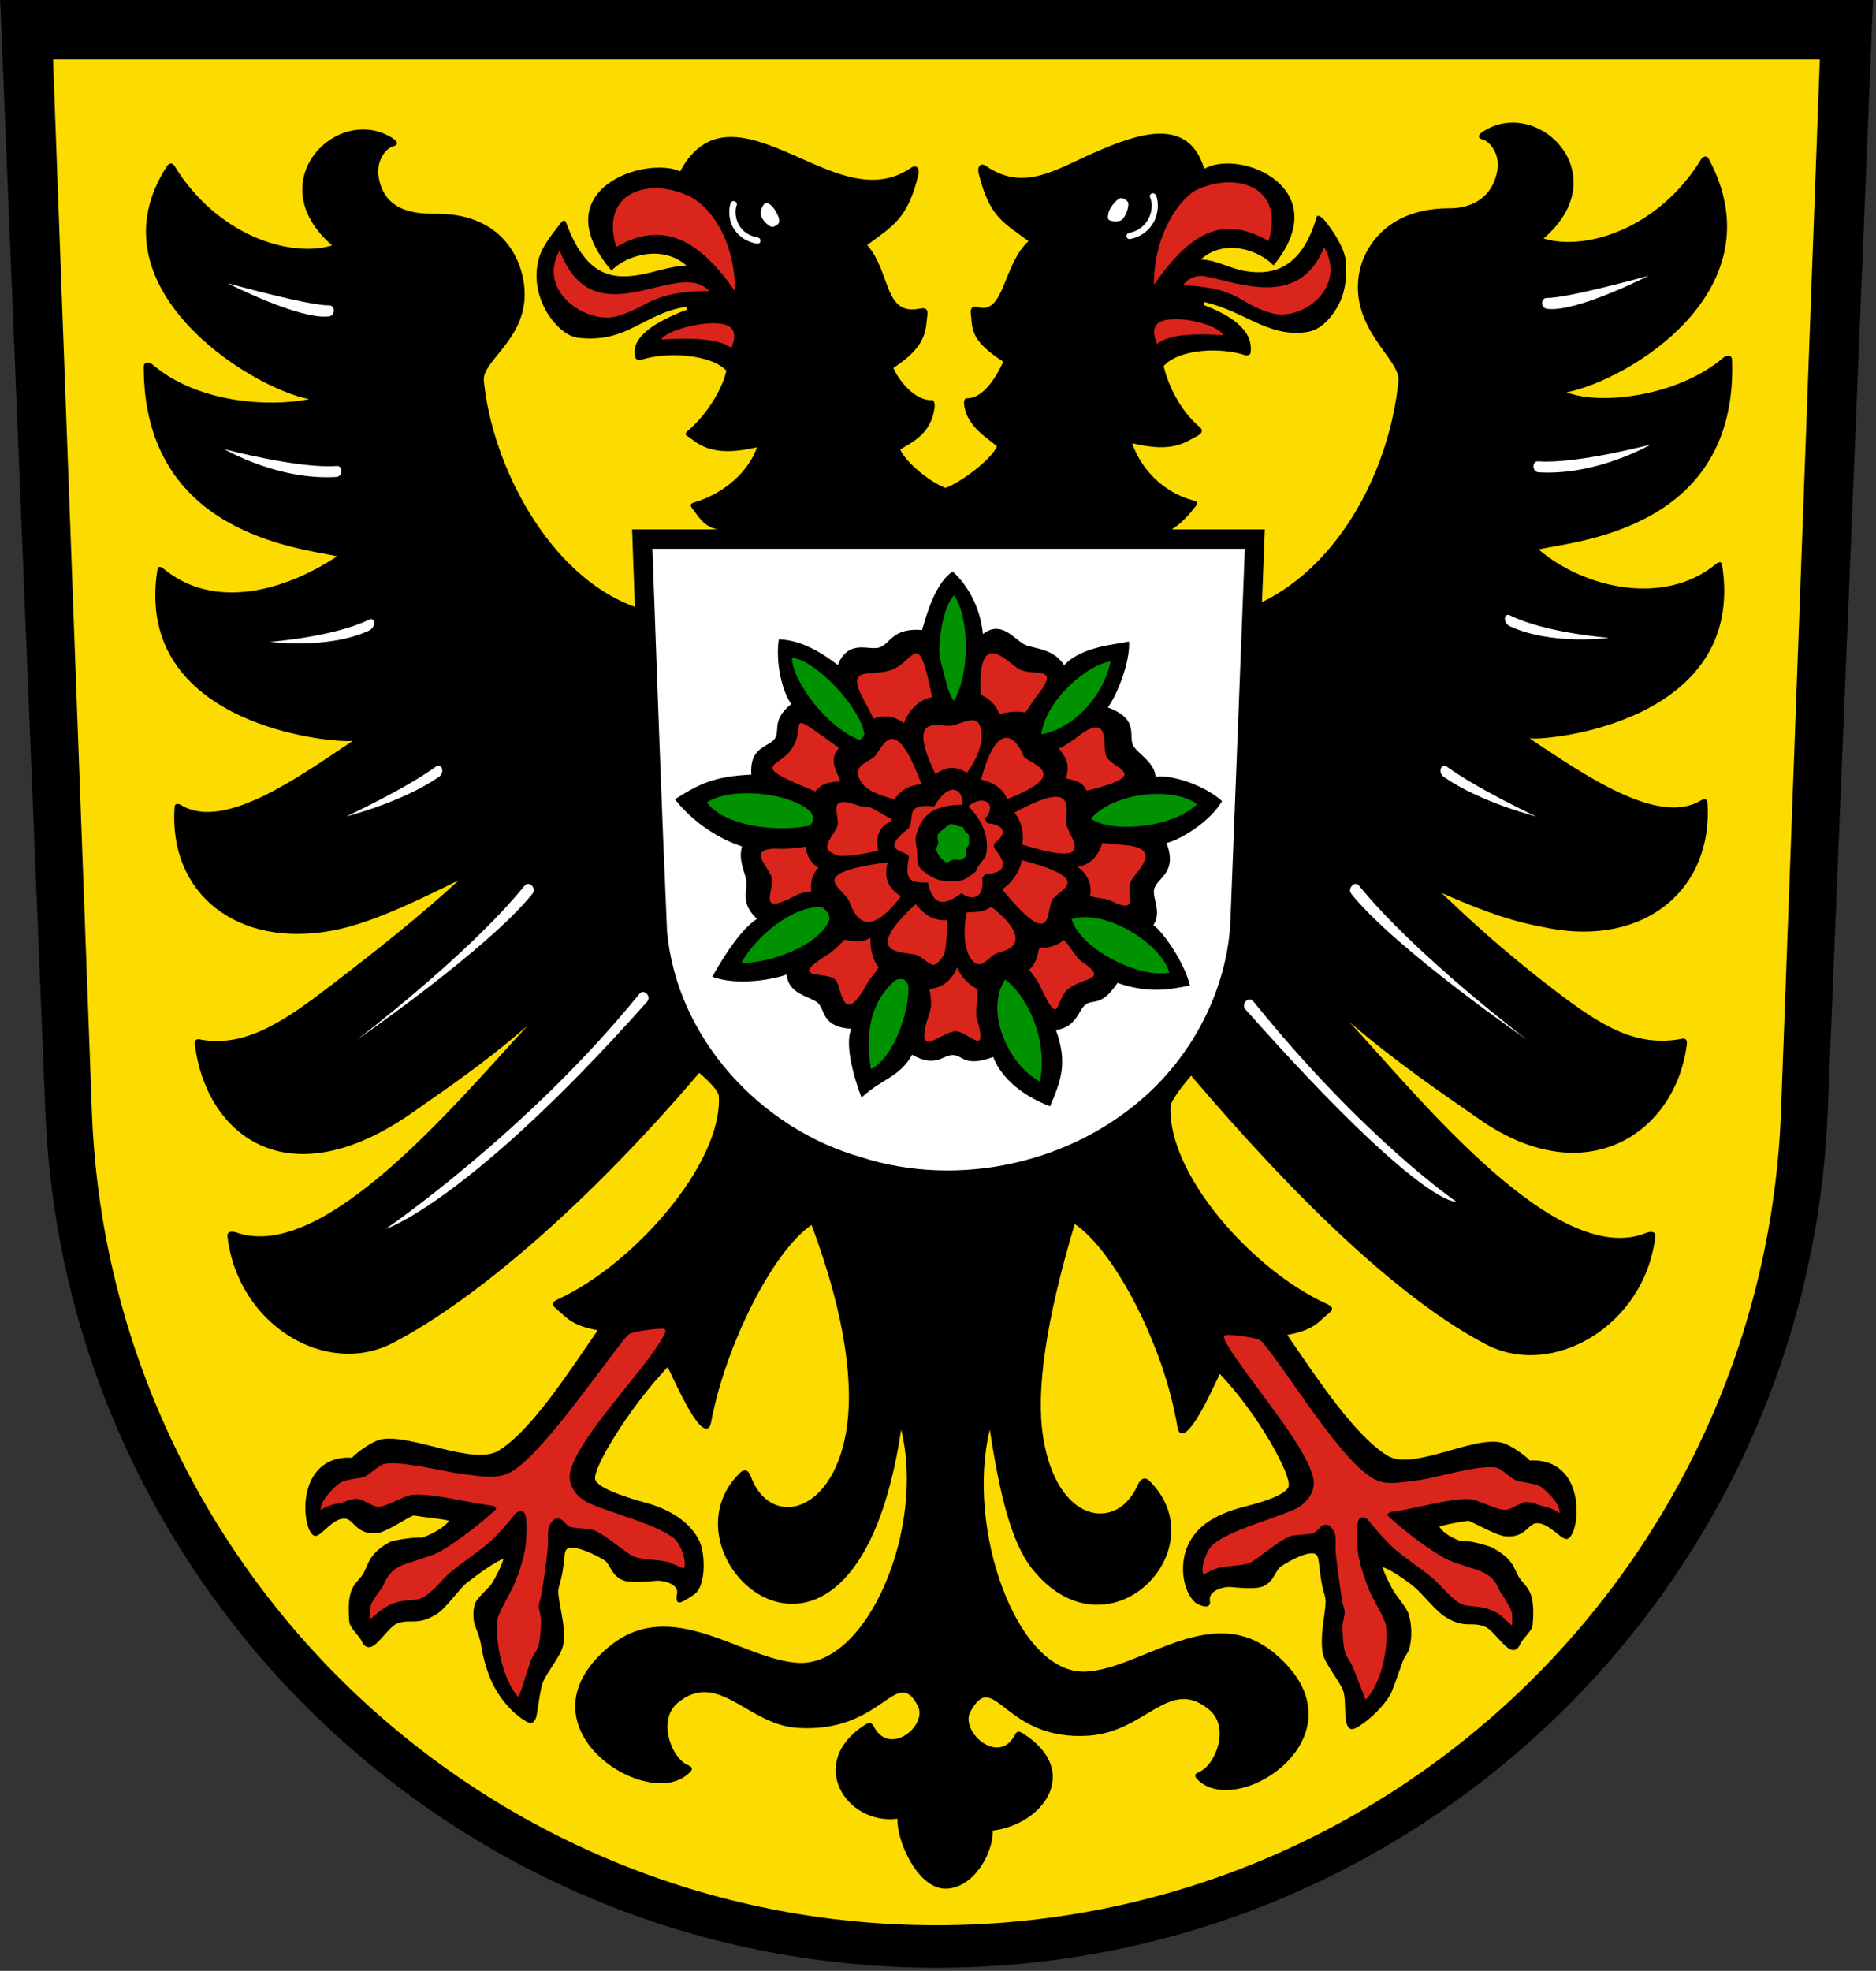 <?xml version="1.0"?>
<svg xmlns="http://www.w3.org/2000/svg" viewBox="0 0 601 631">
<rect x="0" y="0" width="601" height="631" fill="#333333" stroke="none"/>
<path d="m14.53 355.9c6.113 152.4 131.6 274.1 285.5 274.1s279.4-121.7 285.5-274.1l14.53-355.9h-600z"/>
<path id="a" d="m583 19-12.4 336c-4.94 145.2-124.2 261.4-270.6 261.4s-265.7-116.2-270.6-261.4l-12.41-336z" fill="#fcdb00"/>
<path d="m359.7 105.8" fill="#15df00"/>
<path d="m551.7 180.9c-0.2-1.4-1.3-0.9-2-0.3-16.5 13.6-42.2 7.8-56.8-4.7 12.2-2.7 63.8-6.5 62-60.6 0-1.7-1.6-1.8-2.8-0.8-14.3 12.3-39.2 15.4-50.2 11.1 19.5-3.8 68-32.41 45.6-74.6-0.8-1.5-2-0.84-2.5-0.04-13.6 22.2-36.9 29.53-50.5 25.41 23.7-20.37-1.7-45.62-19.3-34.31-2 1.25-1.7 2.22-0.2 2.63 2.2 0.56 5.6 4.51 4.7 9.81-1.8 10.02-9.8 12.21-15.3 12.19-20.1-0.09-27.8 12.69-29.1 21.5-2.6 17.41 13.4 26.91 12.7 33.71-2.6 27.1-17.8 58.2-43.7 70.9 0.1-2.8 0.9-23.3 0.9-23.3h-29.8c3.7-2.3 6.1-5.5 7.3-7 0.7-0.8 1.5-1.7-0.2-2.2-10.6-2.8-17.3-11-19.8-18.4 13 3.1 16.6-0.1 21-2.4 0.8-0.4 2.2-1.5 0.6-2.8-6.3-5.3-10.2-13.7-11.5-19.5 4.9-5.5 18.2-6.1 26-3.5 0.8 0.3 1.7-0.1 1.8-0.6 0.7-4.1-1-10.2-14.9-15.41-0.3-0.1 0.4-0.89 0.1-1 13.2 3.08 20.1 11.11 32.2 9.71 3.8-0.4 6.5-2.5 9-5.9 3.5-4.79 4.5-9.45 4.2-16.44-0.3-4.28-3.5-9.28-6.8-13.46-0.6-0.76-2.3-2.2-2.6-1.14-4.8 16.56-14 18.85-23 17.31-4.9-0.83-9-3.51-14.1-3.71 7.5-6.77 18.5-3.09 23.3 1.91 20.2-24.66-10.7-37.53-22.2-30.91-5.1-17-21.3-11.32-35.4-5.12-12.6 5.56-22.6 12.44-34.6 4.16-1.6-1.15-2.8 0.21-2.3 2.34 3.5 13.91 7.6 15.58 16 21.75-8.2 7.5-7.7 23.41-16 21.18-1.8-0.49-2.7 0.1-2.5 1.93 0.6 5-0.4 8.5 10.4 15.5-1.6 3.6-6 11.9-11.7 11.7-0.3 0-1.1 0.2-0.8 2.4 1.1 6.9 7.6 10.4 10.5 13-1.8 4.3-12 11.8-16.5 13.3-4.4-1.5-12.7-8-14.5-12.3 3.7-2.3 9.8-4.8 11-13.3 0.2-2.2-0.5-2.5-0.8-2.5-5.7 0.3-10.9-6.7-12.4-10.3 10.8-7 10.3-12 10.9-17 0.2-1.89-0.6-2.38-2.5-1.99-11.5 2.39-9.1-11.62-16.8-20.37 8.4-6.17 13-8.5 16.4-22.42 0.5-2.12-0.6-3.48-2.3-2.33-12 8.27-24.9 1.56-37.6-4-14.1-6.2-27.7-11.09-36.4 5.17-11.2-5.05-44.1 5.83-22 31.77 4.8-5 16.4-8.38 24-1.61-5.2 0.2-10.2 2.15-15 2.98-9 1.55-17.3 0.2-23.5-16.64-0.4-1.03-1-0.91-1.6-0.15-3.3 4.18-6.2 7.82-7.3 11.98-1.7 7.14 0.4 13.77 3.9 18.61 2.5 3.3 5.4 6 9.2 6.4 15.6 1.6 20.4-7.8 34.3-10.01-0.3 0.11 0.4 0.9 0.1 1-13.9 5.21-17.9 10.51-16.4 15.41 0.2 0.5 1 0.8 1.8 0.6 7.8-2.6 22.4-1.9 27.3 3.5-1.3 5.8-6 13.8-12.3 19.2-1.6 1.3-0.3 1.6 0.4 2.1 3.8 3 8.6 6.3 21.7 3.2-2.5 7.4-10.1 14.7-20.2 17.7-1.7 0.5-0.9 1.4-0.3 2.2 1.3 1.5 3.4 5.8 8.1 6.4h-27.6s0.8 21.7 0.9 24.8c-27.5-9.9-45.7-45.1-48.4-72.4-0.6-6.9 15.4-14 12.8-31.46-1.3-8.81-7.9-22.08-28-22-5.5 0.02-16.6-0.08-18.5-11.75-0.9-5.31 2.4-9.25 4.6-9.81 1.6-0.41 1.8-1.37-0.1-2.63-17.6-11.31-43.01 13.94-19.4 34.32-13.5 4.11-36.86-3.21-50.48-25.42-0.49-0.8-1.49-1.38-2.42 0.04-24.96 38.33 26.04 70.81 45.54 74.61-13 2.6-35.83 1.2-50.19-11.1-1.18-1-2.81-0.9-2.81 0.8 0 53.5 49.84 57.9 61.96 60.6-16.24 10.8-39.12 17.6-55.58 4-0.74-0.6-1.79-1.1-2 0.3-7.88 50.1 56.28 55.6 62.58 54.8-16.96 11.3-40.96 28.8-54.75 20.7-0.86-0.6-2.24-0.9-2.33 0.5-1.91 27.8 20.12 45.3 50.78 39.5 11.6-2.2 25.2-8.6 40.3-16.1-11.5 10.7-27.1 23.1-41 33.7-14.32 11-27.06 19.9-41.46 17.4-0.07 0-2.42-0.9-2.12 1.5 3.46 28.1 28.62 49.8 68.58 22.6 12.2-8.6 23.2-15.8 38-28.6-23.5 25.5-65.5 76-93.29 66.2-0.91-0.3-3.06-0.7-2.83 1.3 3.3 28.3 31.62 45.3 53.12 34 27.4-14.3 63.6-46 98-86.4 0 0 6.2 5.1 6.3 7.5 1.1 21.9-27.8 54.2-51.6 65-3 1.4-1 2.5-0.1 3.4 2.7 2.2 4.4 5 12.9 6.5-10 14.5-21.4 32.1-31.7 38.5-8.1 5.1-28.7-5.7-38-3.5-2.6 0.7-7.2 3.8-9 5.8-18.51-0.9-16.26 23.5-12.1 25 1.9 0.8 5.8-5.8 9.8-5.5 2.8 0.2 3.7 5.2 10 4.7 3.2-0.2 9.5-4.8 12-5.7 3.4 0.6 9.4 1.1 11.3 1.7-1.3 2.2-6.1 4.6-8.5 5.4-2.6-0.2-8.7 0.7-10.4 1.4-6.7 3.6-6.9 7.2-8.4 9.9-2 3.7-5.7 3.5-4.6 15.7 0.2 2 3.2 4.3 4.1 6.4 0.2 0.5 0.9 1.7 2.3 1.7 2.5-0.1 6.1-6.3 8.7-7.5 4.5-1.9 6.6 0.9 13-3.2 2.9-1.8 6.8-7.6 9.4-9.8 2.8-2.2 9.4-7.1 11.9-7.8-0.6 2.2-2.5 5.9-3.6 7.7-1.2 1.9-5.2 4.9-5.7 7.1-0.3 1.7-0.5 2.6-0.2 5 0.3 2.3 1.7 3.9 2.4 8.2 0.8 5 2.5 10 4.1 12.9 1.7 3.2 5.2 8.2 10.2 11.1 1.8 1 2.8 0.6 3.4-1.8 0.5-2.5 1.1-8.2 2-10.6 1.2-3.2 5.8-8.5 6.5-11.9 1.3-6.4-2.3-15.4-1.4-18.5 2.4-7.9 1.2-11.5 2.8-12.5 2.2-1.3 9.3 2.1 11.9 3.8 1.7 1.1 2.1 4.6 5.5 6.2 2.4 1.2 8.5 0.5 11.2 0.3 2.1-0.1 7.1 1 6.5 4.1-0.9 4.8 2.2 2.3 3.8 1.4 0.6-0.4 2-1.2 2.5-1.8 3-3.5 2.6-12.4 1-16.1-2.8-6.2-9.5-10.6-18.2-12.8-4-1.1-14.3-4.2-15.3-7.1-1.2-3.2 10.7-22.9 23.2-36.1 2.1 4.2 6.7 14.8 10.4 18.6 1 1 2.9 2.3 3.5-0.9 4.5-24.2 19.6-54.7 32.2-63.2 11.2 30 13.7 52.3 10.9 67.2-4.9 25.9-24.3 29.5-30.3 13.5-0.6-1.7-1.7-3.2-3.7-1.2-27.9 27.7 37 85 51.8-14 7.8 31.7-10.8 75.8-32.9 74.7-18-0.9-40.8-22-60.9-5-30.2 25.4 12.3 52.8 25.6 40.5 1.3-1.1 1.8-2 0-2.7-5.3-2.1-10-14.3-3.5-19.9 13-10.9 22.4 6.8 38.3 7.9 27.5 1.9 31.7-20.3 38.7-7.1 3.4 6.2-9 16.6-14.1 6.6-0.8-1.4-1.5-1.3-2.9-0.4-18.7 12-6 32.1 10.5 30-0.3 7.1 6.5 22.4 15.4 22.4s15.4-11.4 15.1-18.6c16.2-1.9 28.6-19 9.9-31-1.4-0.9-2.1-1-2.8 0.4-5.2 10-17.7-1.2-14.2-7.5 7.8-14.2 10.5 9.6 38 7.7 18.4-1.3 25.7-19.1 38.6-8.2 6.6 5.6 1.9 17.8-3.5 19.9-1.7 0.7-1.2 1.6 0 2.7 13.4 12.3 54.6-15.3 24.4-40.7-20.2-17-42.5 4.9-60.5 5.8-22.1 1.1-38.6-45.8-30.8-77.5 3.1 20.4 6.8 35.9 13.4 44.4 24.3 30.6 59.9-6 37.8-27.9-1.8-1.8-3.1-0.3-3.8 1.2-6.5 15.1-25.9 12.6-30.3-15.2-2.4-15 0.9-37.5 10.1-68.3 12.7 8.5 28.7 39.1 32.9 65 0.4 2.5 1.8 2.6 3.5 0.9 3.7-3.8 8-13.7 10.1-17.9 12.6 13.2 23.2 32.9 22 36.1-1.1 2.9-9.5 5.2-13.4 6.2-8.8 2.2-15.1 5.5-18.3 11.5-4.4 8.2-1.1 17.9 2.5 19.8 1.6 0.9 4.5 1.7 4-1.1-0.5-3.1 4.3-4.4 6.4-4.3 2.7 0.2 8.4 0.9 10.9-0.3 3.4-1.7 3.7-5.1 5.5-6.3 2.6-1.7 8.9-5.2 11.1-3.9 1.6 1 0.6 5.6 3 13.6 0.9 3.1-2 11.8-0.7 18.3 0.7 3.3 5.3 8.6 6.5 11.8 0.9 2.5 0.4 7.5 1 10.1 0.5 2.3 1.6 2.7 3.4 1.7 4.9-2.9 9-7.5 10.8-10.7 0.6-1.1 2.2-5.8 3.9-10.5 0.6-1.6 1.9-2.9 2.2-4.5 1.2-5.2 0-9.4-0.2-10.2-0.5-2.2-3.7-5.8-4.9-7.7-1.1-1.9-3-5.6-3.6-7.8 2.5 0.8 7.6 4.2 10.3 6.5 2.6 2.2 6.9 7.7 9.7 9.4 6.4 4.1 8.5 1.3 13 3.3 2.6 1.1 6.3 7.3 8.8 7.4 1.3 0.1 2-1.2 2.2-1.7 0.9-2.1 3.9-4.3 4.1-6.3 1.1-12.2-2.6-12-4.6-15.7-1.5-2.8-1.8-5.6-8.5-9.2-1.8-0.7-7.7-2.4-10.3-2.1-2.3-0.9-5.2-2.4-6.5-4.5 1.9-0.7 5.9-1.4 9.3-1.9 2.5 0.9 8.8 4.7 12 5 6.3 0.5 7.1-4 9.8-4.2 4.1-0.3 8.1 5.7 10 5 4.2-1.6 6.4-26-12.1-25.1-1.8-1.9-6.4-5.1-9-5.7-9.2-2.3-28.6 9.2-36.7 4.1-10.3-6.4-22.1-24.1-32-38.6 8.5-1.5 10.1-4.3 12.8-6.5 1-0.9 3-2-0.1-3.4-23.8-10.8-51.1-41.5-50.1-63.3 0.2-2.5 6.6-9.8 6.6-9.8 34.4 40.4 67.1 71.7 94.4 86 21.5 11.3 51-6.1 54.3-34.5 0.2-1.9-1.9-1.6-2.8-1.2-28.5 11.7-71.7-42-95.2-67.5 14.8 12.8 29.5 22.7 41.7 31.2 34.5 24 63 3.9 66.4-24.1 0.3-2.5-2-1.6-2.1-1.6-14.4 2.5-25.4-4.3-39.8-15.3-18-13.7-28.8-24.1-36.7-31.5 14.9 6.5 22.9 9.2 34.5 11.3 30.7 5.8 52.6-12.5 50.7-40.3-0.1-1.4-1.4-1.1-2.3-0.5-13.8 8.1-37.7-8.7-54.7-20 6.3 0.8 69.6-5.4 61.7-55.5z"/>
<path fill="#fff" d="m209 175.7c1.5 40.9 2.9 81.7 4.7 122.5 3.1 34.1 29.8 63.1 62.2 72.3 31.2 10 67.4 2 91.6-20.1 16.3-14.9 26.6-36.4 26.8-58.6l4.5-116.1h-189.8zm33.7-97.64c-0.1 0-0.2-0.01-0.2-0.02-4.4-0.84-6.5-3.24-7.6-5.11-1.7-3.08-1.4-6.44-0.8-7.94 0.2-0.51 0.8-0.76 1.3-0.56 0.5 0.21 0.8 0.79 0.6 1.3-0.5 1.19-0.6 3.91 0.7 6.24 1.2 2.17 3.2 3.55 6.2 4.11 0.5 0.1 0.8 0.63 0.7 1.17 0 0.48-0.5 0.81-0.9 0.81zm2.7-13.06c-1 0.08-1.9 2.73-1.7 3.75 0.2 1.31 2.3 3.69 3.6 3.87 0.7 0.09 2.1-0.75 2.3-1.41 0.4-1.82-2.3-6.36-4.2-6.21zm116.5 11.56c-0.5 0-0.9-0.33-1-0.81-0.1-0.54 0.2-1.07 0.8-1.17 3.6-0.7 5.4-2.93 6.3-4.67 1.3-2.58 1.1-5.23 0.5-6.6-0.3-0.49-0.1-1.09 0.4-1.34 0.5-0.24 1.1-0.03 1.4 0.46 1 2.24 0.8 5.6-0.5 8.37-1.6 3.04-4.3 5.08-7.8 5.74 0 0.01-0.1 0.02-0.1 0.02zm-2.8-13.13c-1.4 0.2-3.3 2.82-3.8 4.13-0.2 0.52-0.6 2.25-0.2 2.69 0.6 0.75 3.2 0.78 4 0.31 1.4-0.74 2.7-4.29 2.3-5.75-0.3-0.62-1.6-1.47-2.3-1.38zm-286.2 27.25s25.91 7.18 32.53 7.1c2-0.03 2 3.22 0 3.52-9.45 1.2-32.53-10.62-32.53-10.62zm-1.05 53.12s23.72 6.3 35.98 5.4c2.1-0.2 2 3.3 0 3.5-18.76 1.2-35.98-8.9-35.98-8.9zm14.66 61.7s20.22-1.5 31.72-7.1c1.9-1 2.4 2.3 0 3.5-13.3 6.1-31.72 3.6-31.72 3.6m24.42 55.9s18.4-8.5 28.8-16c1.7-1.2 3 1.9 0.8 3.4-12 8.2-29.6 12.6-29.6 12.6m3.3 71.6s42.2-29.2 56.3-46.8c1.5-1.8-1-4.4-2.5-2.6-18 22.2-53.8 49.4-53.8 49.4zm9.3 60.5s26.7-8.6 83.8-72.8c1.5-1.7-1.1-4.3-2.5-2.5-35.8 44.2-81.3 75.3-81.3 75.3zm404.6-305.2s-25.9 7.18-32.5 7.09c-2.1-0.02-2.1 3.23 0 3.5 9.4 1.22 32.5-10.59 32.5-10.59zm0.7 54.01s-23.8 6.3-36 5.4c-2.1-0.2-2.1 3.3 0 3.5 18.7 1.2 36-8.9 36-8.9zm-13.4 61.9s-20.2-1.5-31.7-7.2c-1.9-0.9-2.4 2.4 0 3.5 13.4 6.2 31.7 3.7 31.7 3.7m-23.3 57.2s-18.3-8.5-28.7-16c-1.7-1.2-3 2-0.8 3.4 11.9 8.2 29.5 12.6 29.5 12.6m-2.8 71.6s-42.3-29.2-56.4-46.8c-1.4-1.8 1.1-4.4 2.5-2.6 18 22.2 53.9 49.4 53.9 49.4zm-22.8 51.7s-10.5 2.6-67.5-61.5c-1.6-1.8 1-4.4 2.5-2.6 35.7 44.2 65 64.1 65 64.1z"/>
<path d="m305.2 183c4.2 3.7 8.8 10.8 9.7 20 6.1-4.8 10.4 2.2 13.6 3.5 3.3 1.3 9.1 1.2 12.4 6.5 5.7-6.1 16.4-6.6 20.8-7.6 0.4 6.4-3.7 16.9-6.8 21.1 10.6 3.9 6.2 9.4 8.3 12.5 1.7 2.5 6.8 5.4 7 9.7 4.4-0.8 15.4 2.4 21.3 7.8-3.8 6.5-13.1 12.3-17.8 13.4 3.8 9.9-3.5 11.2-4 15.1-0.4 2.8 2.5 7.1-0.2 11.2 3 2 10 12 11.7 19.3-6.6 1.4-13.3 2.6-23.2-0.8-5.3 7.9-7.8 5-10.3 7-2.3 1.8-2.7 7.1-9.4 8.1 3.8 10.7 1.6 16.1-1.9 24.4-10.1-3.8-16.2-10.2-18.2-15.8-9.2 3.4-9.6-0.5-12.9-0.6s-5.4 4.2-13.1-0.1c-4.1 7.3-9.5 7.5-16.2 13.7-2.6-6.8-5.4-17-3.3-22-9.7-0.6-8.2-6.2-10.8-8.4-2.6-2.1-9.3-2.6-9.9-9-3.8 1.5-15.8 3.8-23.8 0.7 5.1-9.1 10-15.7 14.3-18.5-5.7-5.3-2.8-9.5-3.5-12.7-0.5-2.6-2.5-6.1-1.3-10.5-7.3-2.4-15.4-7.4-21.5-15.1 8-5 12.5-7.3 24.5-7.9-0.7-9.3 6-8.7 7.7-11.8 1.4-2.6-1.1-5.8 5.1-10.8-3-4-5.1-13.5-4-20.7 7.4 0.2 14 4.5 18.9 8.2 3.6-8.7 10.2-4.3 13.6-5.7s4-6.2 13.4-5.5c1.6-5.6 4.4-15.2 9.8-18.7z"/>
<g fill="#009200">
<path d="m253.7 210.5c0.2 8.1 11.9 22.9 21.7 26.4 0.2 0 0.7-0.6 0.9-0.8s0.6-0.8 0.6-1.2c-1.3-8.1-14.9-23.2-23.2-24.4zm5 48.6c0.7 0.6 1.7 1.1 1.7 2.9 0 1.9-0.9 2.3-1.7 2.5-12.1 2.1-27.2-0.7-32.3-7.6 8.3-5.2 26-2.9 32.3 2.2zm-21.2 49.2c4.7-8.7 16.4-18.1 25.4-17.9 0.8 0 2 1.4 2.4 2.1 0.8 1.5 0.3 2.2 0 2.9-3.3 6.9-17.7 13-27.8 12.9zm52 5.3c-0.7-0.3-2.3-0.1-2.9 0.4-5.4 4.9-10.1 12.9-7.6 28.3 7.5-3.7 12.5-19 12-26.8-0.1-0.6-1-1.7-1.5-1.9zm32.5 0c6.2 4.5 13.9 17.9 11.2 32.7-10-5.2-17.9-22.3-11.2-32.7zm21.3-19.3c10.7-3.6 28.9 8 31.3 17.1-9.1 2-28.3-7.2-31.3-17.1zm6.2-32.2c5.8 4.5 25.5 3.4 34-4.6-7.2-5.6-26.4-4.1-34 4.6zm-15.9-27c9.9-1.7 19.7-11.7 22.2-23.3-6.8 0.6-20.8 12.1-22.2 23.3zm-31.2-19.4c-0.5-1.9-1.3-4.6-1.5-6.6-0.1-5.4 1.5-15.2 4.7-18.5 4.6 6.1 5.6 24 0 33.8-1.7-2.1-2.4-5.7-3.2-8.7zm-2 51.7c-0.2 0.5 0.2 1.8 0.2 2.4-0.1 0.6-0.8 1.8-0.6 2.5 0.3 1.2 2.1 3.6 3.3 3.8 0.6 0 1.6-0.8 2.2-0.9s1.8 0.3 2.3 0.1c0.6-0.2 1.7-1 1.8-1.6 0.1-0.2-0.2-0.5-0.2-0.7-0.1-0.4 0.2-1.3 0.5-1.7 0.1-0.3 0.5-0.7 0.5-1.1 0.1-0.3 0.1-0.8 0-1.1 0-0.5 0.2-1.3 0-1.7-0.2-0.5-1-0.7-1.2-1.2-0.3-0.3-0.4-1.1-0.7-1.3-0.3-0.3-1.1-0.3-1.5-0.4-0.6-0.1-1.8-0.8-2.5-0.7-0.5 0.2-1.5 1-1.9 1.4-0.6 0.5-2 1.4-2.2 2.2z"/>
</g>
<path style="color-rendering:auto;color:#000000;shape-rendering:auto;image-rendering:auto" d="m401.4 428.4c2.2 0.5 2.3 0.4 4.1 2.6 7.6 9.5 22.1 33.1 32.1 40.8 5 3.9 7.8 3.3 16.9 2.1 5.5-0.7 19.4-5.1 24.9-4 1.8 0.4 4.6 3.5 6.4 4.1 1.8 0.7 6.2 0.8 8.1 2.2 2.4 1.9 6.1 5.7 5.7 8.3-2.9-2.2-5.4-2-7.5-3-0.7-0.3-2.1-0.6-2.9-0.6-1.9-0.1-4.8 2.3-6.7 2.5-3 0.2-8.5-3.1-11.5-3.4-6.3-0.5-18.9 3.4-25 4-0.8 0.1-2.1 0.8-1.2 1.5 5.3 4.9 12.3 10 16.8 12.7 3 1.8 5.3 2.3 7.2 3 1.3 0.5 3.9 1.2 5.2 1.7 5.9 2.4 5.6 5.7 7.3 7.8 0.9 1.2 2.4 3.8 2.9 5.2 0.4 1.1 0.3 2.9 0.2 4.5-1.7-1.3-3.3-3.2-4.8-4-5.1-2.9-9.2-1.5-11.8-3-3.4-2-6.4-6.1-8.6-7.9-3.2-2.8-9.6-7-12.8-9.9-2-1.8-6.1-6.3-7.8-8.6-1-1.3-3.1-2.1-3.6 0.5-0.6 2.6-0.2 7.6 0.1 10 0.4 2.9 2.2 8.4 3.3 11.1 1.2 3.1 5.3 9.6 5.6 11.8 1 7.9-1.9 19.2-6.5 23.8-1.4-3.6-3.2-8.3-4.5-11.3-0.6-1.2-1.8-2.7-2.1-4-0.6-2-0.9-6.7-0.8-8.7 0.1-1 0.7-3 0.7-4 0-0.8-0.5-2.2-0.7-3-0.7-4-1.8-12.1-2.2-16.3-0.2-1.6 0.4-5.3-0.6-6.7-0.9-1.3-1.8-2.7-3.7-1.7-0.6 0.3-1.8 1.9-2.5 2.2-1.7 0.8-6.1 0.5-7.9 1.2-3.4 1.3-9.4 6.5-12.1 8.1-2.8 1.6-7.8 1.1-10.8 2-1.3 0.4-3.6 1.6-4.8 2.1-1-2.5 1.2-8.1 3.2-9.7 5.8-4.6 17.8-7.6 25.7-11 3.8-1.6 7.6-5.7 6.2-10.7-3-10.9-20.2-30.3-26.9-41.3-1.1-1.9-2.6-4-0.5-4 1.9 0 6.2 0.5 8.2 1zm-197.5-2c-2.2 0.5-2.3 0.4-4.1 2.6-7.6 9.5-23.9 33.1-33.9 40.8-5 3.9-8.9 3.3-18 2.1-5.5-0.7-19.3-4.3-24.7-3.2-1.9 0.4-4.7 3.4-6.4 4.1-1.8 0.7-6.3 0.7-8.2 2.2-2.4 1.9-6.2 5.9-5.8 8.5 2.9-2.2 6.4-2 8.5-3 0.7-0.3 2.1-0.6 2.9-0.6 1.9-0.1 4.8 2.3 6.7 2.5 3 0.2 8.4-3.6 11.3-3.8 6.3-0.6 19.2 2.8 25.2 3.4 0.8 0.1 2.1 0.8 1.2 1.5-5.2 4.9-12.3 10-16.7 12.7-3 1.8-5.4 2.3-7.3 3-1.3 0.5-3.9 1.2-5.2 1.7-5.9 2.4-5.6 5.7-7.3 7.8-0.9 1.2-2.8 3.8-3.3 5.2-0.4 1-0.3 2.9-0.2 4.5 1.6-1.4 3.8-3.2 5.2-4 5.1-2.9 9.2-1.5 11.8-3 3.4-2 6.4-6.1 8.6-7.9 3.2-2.8 9.6-7 12.8-9.9 2-1.8 6.1-6.3 7.8-8.6 1-1.3 3.1-2.1 3.6 0.5 0.6 2.6 0.2 7.6-0.1 10-0.4 2.9-2.1 8.4-3.3 11.1-1.2 3.1-5.3 9.6-5.6 11.8-1 7.9 2.2 20.4 6.7 25 1.5-3.6 3-9.5 4.3-12.5 0.6-1.2 1.8-2.7 2.1-4 0.6-2 0.9-6.7 0.8-8.7-0.1-1-0.7-3-0.7-4 0-0.8 0.5-2.2 0.7-3 0.8-4 1.9-12.1 2.2-16.3 0.2-1.6-0.3-5.3 0.6-6.7 0.9-1.3 1.8-2.7 3.7-1.7 0.6 0.3 1.8 1.9 2.5 2.2 1.7 0.8 6.1 0.5 7.9 1.2 3.4 1.3 9.4 6.5 12.1 8.1 2.8 1.6 9 1.2 12 2.2 1.3 0.4 3.6 1.6 4.8 2 1.1-2.4-1.2-8.1-3.2-9.7-5.7-4.5-19-7.7-26.9-11.1-3.8-1.6-7.6-5.7-6.2-10.7 3-10.9 22.1-30.3 28.8-41.3 1.1-1.9 2.7-4 0.5-4-1.9 0-6.2 0.5-8.2 1zm188.1-319.1c-1.4-2.4-8.5-5-14.8-5.1-5.3-0.1-9.4 1.2-6.5 7.9 4.2-3.3 12.5-3.3 21.3-2.8zm15.5-7c9.7 2.6 24.1-8.17 16.7-21.17-8 20.06-27.8 11.15-38.8 9.22-2.9-0.15-5.2 1.14-6.4 2.99 18.3 0.72 18 6.17 28.5 8.96zm-37.8-9.12c-0.2-13.62 6.2-25.62 13.1-30.12 12.5-6.2 29-1.92 23.6 16.12-13.7-7.87-24.2-4.12-36.7 14zm-157.9 17.52c1.4-2.4 9.7-5 16.1-5.2 5.2-0.1 9.2 1.2 6.4 7.9-4.3-3.2-13.6-3.2-22.5-2.7zm-14.4-7.4c-9.7 2.5-25.5-8.12-18.1-21.12 11 29.12 37.9 2 47.9 13-18.8 0-19.3 5.28-29.8 8.12zm38-8.12c0.3-13.62-6.1-26-14.4-30.25-12.5-6.19-29-1.91-23.6 16.13 13.8-7.88 25.5-4 38 14.12zm97.5 210.5c-0.4 2-1.1 5-3.2 6.8 1.8 2.3 3 4 3.8 5.8 6.3 13.4 4.4 3.6 8.8 0.3 5-3.9 13.5-2.7 3.8-9-1.6-1.4-3-4.3-5.3-6.7-2 2-4.9 2.5-7.9 2.8zm26.5-33.2c-1.7-0.1-3.3-0.3-6.2-0.6-1.5 4-3.2 6.7-8 7.7 3.9 2.5 4.6 6.9 4 9.3 2.4 0.8 4.9 0.7 6.4 1.4 9.6 4.8 5.1-1.8 6.5-5.7 1.1-3.2 11.9-11.2-2.7-12.1zm-15.1-33.9c-1.4 0.9-2.7 2-5.1 3.1 1.6 2 4 4.8 2.2 9.5 2.7 0.7 5.5 1 6.7 4 21.9-5.4 7.8-6.8 6.2-11.3-1.2-3.2 1.8-14.9-10-5.3zm-30.1-14.1c1.7 0.5 5.2 3.1 5.9 6.2 2.3-0.7 6.6-1.2 8.3-0.5 1.4-1.9 2.4-3.6 3.4-4.9 8.9-10.9-1-6.4-5.4-9.1-3.9-2.3-13.4-13.7-12.2 8.3zm-24.6 9c-3.2-2.2-6.2-2.7-9.7-1.4-1.1-1.9-1.8-3.6-2.6-4.9-6.9-12.2 0.7-8.6 7.4-10.4 8.6-2.4 9.2-15.1 13.9 8.4-4.5 0.9-7.5 4.4-9 8.3zm-20.8 8c-3.8 4-0.2 8.2 0.4 10.7-3.4 0.2-5.8 0.5-8 3.2-21.8-8.8-12.2-7.2-7.8-13.3 5.8-8.2-3.4-14.1 15.4-0.6zm-18.3 32.3c1.9 0 4.8-0.2 7.7-0.7-0.1 2.4 1.6 5.4 4 6.7-1.9 1.9-2.7 4.7-2.3 7.6-2.1 0.2-3.9 0.7-5.1 1.4-13 6.9-6.3-2-7.7-6.2-1.3-3.6-8.5-9.5 3.4-8.8zm56.1 37.9c-2.3 5.8-6.5 6.7-8.8 7 0.5 3.1 0.7 5.3 0.1 7.2-5.7 17 3.3 6.4 8.3 6.3 4 0 10.8 9.2 6.6-4.5-0.3-2.3 0.5-5.2 0.3-9-2.8-1.5-5.2-3.8-6.5-7zm-27.7-9.4c-0.3 3.2 0.9 7.6 2.6 9.4-1.3 2.2-2.7 3.4-3.6 5-8 14.8-8.1 1.9-10.1-0.8-2.5-3.3-16.9 0.5-1.8-8.8 1.4-1.1 2.9-2.4 4.5-4.2 2.5 0.2 4.8 1.3 8.4-0.6zm20.8-52.4c4.9-3.7 8.4-1.3 10.1-0.5 6.1-8.5 4.9-13.8 3.8-15.7-1.7-2.8-6.9 0.7-9.3 0.7-4 0.2-14-3.9-4.6 15.5zm-4.5 3.2c-5.8 0.6-7.1 3.1-8.7 4.8-8.3-2.1-10.8-4.5-11.6-7.8-0.7-3.5 4.1-4.3 5.6-6.2 2.5-3.1 6.1-14.1 14.7 9.2zm-19.7 7c0.7 0.2 2.1-0.1 3 0.3 2.1 0.9 4.2 2.4 7.2 3.9-0.7 1.7-5.8 1.8-4.4 10.1-6.3 1.4-10.2 1.8-12.7 1.6-0.5-0.1-3-1.2-3.4-1.9-1.1-2.2 2.6-5.7 3.1-7.8 0.8-3.5-4-10.3 7.2-6.2zm8.9 18c-1.6 5.8 0.8 8.6 4.2 10.9-11.3 15-15 5.6-16.5 1.7-2-4.7-14.8-9 12.3-12.6zm14.1 32.7c1.6 0.7 3.5-2.4 4-3.3 0.6-2.2 0.9-5.7 0.9-10.9-5.3 0.4-8-2.8-10.1-5.1-18.2 16.9-3.5 15 0.4 16.3 1.4 0.5 3.1 2.3 4.8 3zm15.6-0.1c-2.6 0.6-6.6-4.5-4.5-16.5 1.9-0.3 5.4 0.2 7.9-1.9 8.3 6.4 8.8 10.4 7 12.5-1.5 1.7-4.5 1.9-5.9 2.8-1.8 1.1-3.1 2.9-4.5 3.1zm13.2-33.3c-0.5 4-3.9 8-6.3 9.3 16.8 20.5 14 6.9 16.1 3.4 2.1-3.4 14.2-6.4-9.8-12.7zm-2.3-15.2c2.1 2.5 3.3 7 2.4 10.2 25.7 8 14.6-2.7 14.2-6.6-0.5-4.2 4.2-15-16.6-3.6zm-10.7-10.6c2.6 0.6 7.1 2.4 8.3 6.3 22.3-8.7 6-11.4 5.2-14-0.8-2.7-7.5-14.8-13.5 7.7zm-6 8.1c-12.5-0.1-13.9 6.7-14.9 10.2-0.3 1.2 0.3 3.5 0.4 4.7s-0.1 3.6 0.5 4.6c0.8 1.7 4.3 3.8 6 4.4 1.9 0.6 6 0.8 8 0.2 1.2-0.3 3.1-1.8 4.1-2.6 0.4-0.3 0.6-0.9 0.6-1.1 0.5-1.3 2.6-3.1 2.9-4.5 1.6-7.9-4.2-14-5.7-15.4 4.7-4.1 9.7-0.8 5.2 4.1 0.5 0.3 0.6 1 1 1.3 5.4 0.5 6.5 3.2 2.2 6.4-0.3 0.3-0.1 0.9-0.2 1.4 1.6 2.1 6.9 8-2.8 8.5-0.3 0.5-0.8 0.8-0.9 1.2 0.7 6.4-3 7.5-6.7 4.9-5.6 4.2-9.2 4.1-10.7-3.4-5.9 0-7.6-0.6-6.1-8.4-1.7-2.3-9.7-1.4 0-9.1 1.9-3.6-1.5-7.9 8.1-6.9 5-8.6 9.5-5.3 9-0.5z" fill="#da251d"/>
</svg>